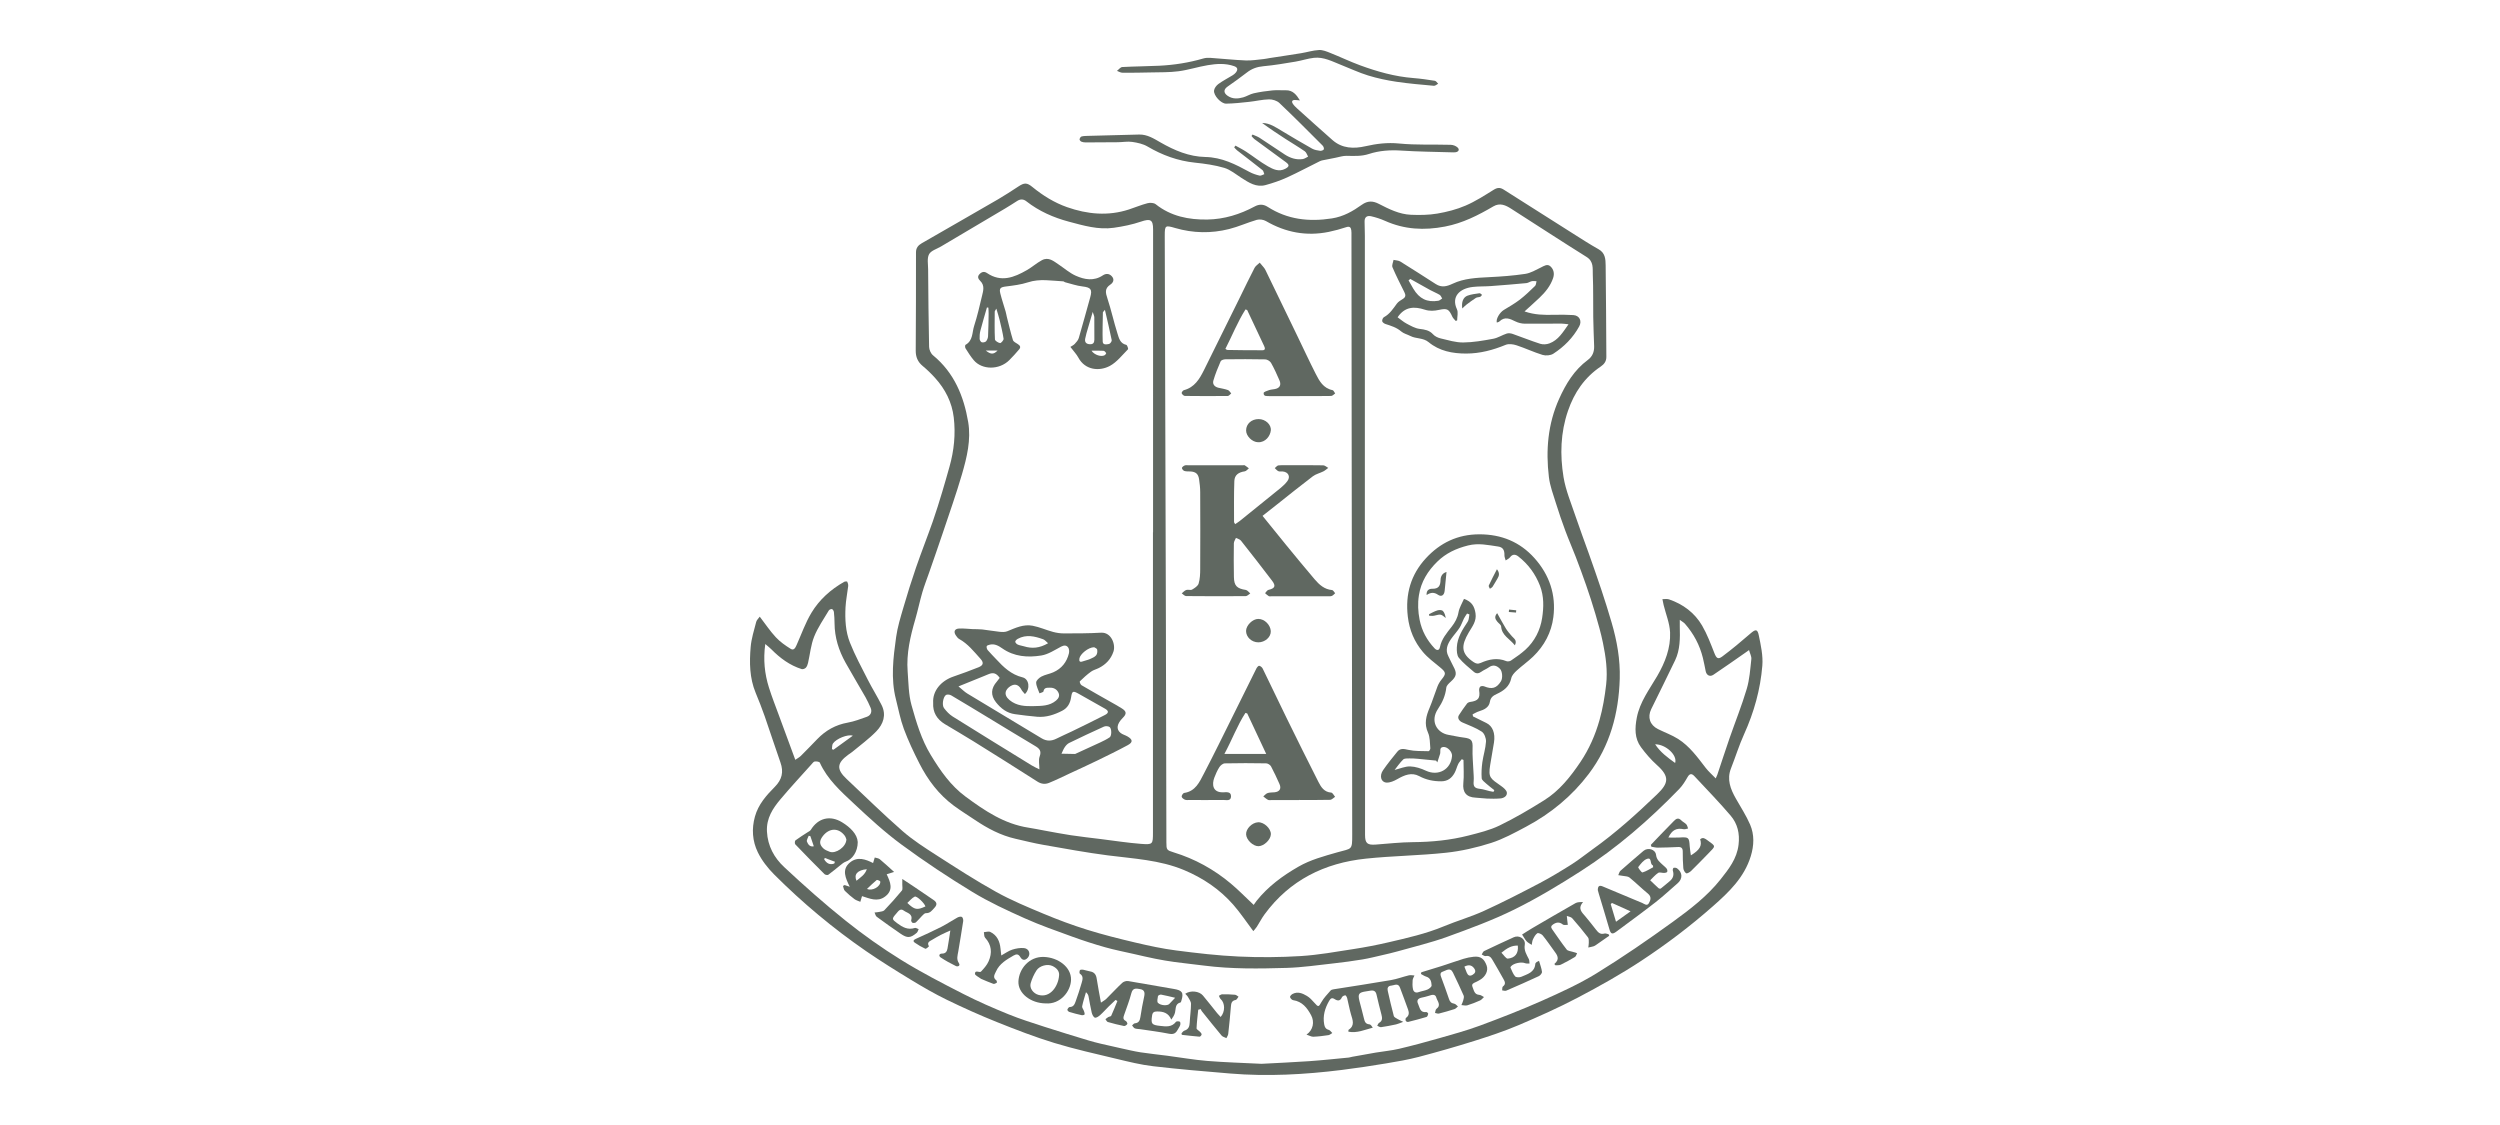 <svg width="220" height="99" viewBox="0 0 220 99" fill="none" xmlns="http://www.w3.org/2000/svg">
<path d="M110.289 81.937C109.672 81.117 109.15 80.324 108.53 79.618C107.339 78.258 105.861 77.262 104.191 76.564C102.054 75.672 99.76 75.565 97.498 75.274C95.595 75.029 93.705 74.677 91.814 74.347C90.991 74.204 90.18 73.997 89.366 73.812C88.053 73.514 86.892 72.894 85.789 72.151C85.17 71.734 84.532 71.34 83.932 70.897C82.61 69.918 81.647 68.636 80.911 67.192C80.406 66.2 79.926 65.186 79.539 64.144C79.227 63.303 79.065 62.409 78.841 61.535C78.374 59.71 78.607 57.879 78.859 56.061C78.98 55.187 79.246 54.331 79.494 53.48C79.838 52.299 80.204 51.122 80.605 49.959C81.076 48.593 81.607 47.249 82.086 45.886C82.385 45.036 82.647 44.173 82.909 43.31C83.135 42.571 83.34 41.826 83.552 41.082C83.956 39.657 84.104 38.201 83.93 36.734C83.774 35.409 83.185 34.246 82.284 33.254C81.947 32.881 81.583 32.526 81.195 32.206C80.758 31.844 80.581 31.408 80.584 30.855C80.602 27.971 80.609 25.084 80.607 22.2C80.607 21.814 80.807 21.583 81.107 21.41C83.348 20.118 85.595 18.836 87.833 17.537C88.442 17.184 89.031 16.794 89.619 16.41C90.14 16.069 90.366 16.057 90.859 16.462C91.781 17.215 92.791 17.84 93.906 18.231C95.684 18.855 97.512 19.034 99.351 18.431C99.897 18.252 100.431 18.026 100.984 17.882C101.205 17.825 101.536 17.842 101.7 17.971C103.038 19.036 104.604 19.345 106.252 19.319C107.729 19.294 109.115 18.866 110.415 18.168C110.802 17.959 111.169 17.956 111.556 18.204C113.294 19.319 115.179 19.536 117.205 19.22C118.23 19.06 119.051 18.583 119.841 18.019C120.357 17.651 120.813 17.671 121.324 17.933C122.223 18.393 123.133 18.857 124.162 18.9C124.935 18.933 125.727 18.924 126.485 18.795C127.333 18.65 128.187 18.43 128.972 18.092C129.838 17.72 130.642 17.199 131.446 16.7C131.765 16.5 132.01 16.486 132.315 16.679C134.328 17.961 136.343 19.239 138.361 20.513C139.126 20.995 139.885 21.491 140.675 21.933C141.269 22.264 141.29 22.818 141.297 23.347C141.337 26.032 141.337 28.717 141.359 31.401C141.363 31.794 141.165 32.053 140.866 32.254C139.439 33.217 138.534 34.546 137.981 36.159C137.324 38.073 137.272 40.034 137.59 41.983C137.783 43.156 138.264 44.287 138.645 45.427C139.008 46.511 139.416 47.581 139.798 48.662C140.179 49.74 140.56 50.821 140.922 51.906C141.238 52.856 141.538 53.812 141.819 54.772C142.293 56.39 142.588 58.041 142.538 59.729C142.446 62.772 141.686 65.619 139.819 68.092C138.336 70.056 136.467 71.595 134.293 72.751C133.293 73.284 132.282 73.838 131.211 74.181C129.928 74.59 128.588 74.898 127.249 75.041C124.907 75.293 122.541 75.313 120.199 75.56C116.551 75.942 113.487 77.457 111.282 80.462C111.028 80.807 110.834 81.194 110.601 81.556C110.513 81.694 110.394 81.813 110.289 81.942V81.937ZM101.464 46.844H101.469C101.469 44.044 101.469 41.244 101.469 38.444C101.469 32.356 101.472 26.268 101.472 20.178C101.472 19.32 101.231 19.222 100.403 19.503C99.634 19.765 98.823 19.929 98.016 20.044C96.656 20.239 95.344 19.849 94.057 19.506C92.713 19.148 91.43 18.586 90.319 17.713C90.064 17.511 89.795 17.504 89.519 17.68C89.168 17.904 88.819 18.13 88.461 18.342C86.576 19.462 84.687 20.576 82.8 21.695C82.437 21.91 81.93 22.053 81.758 22.372C81.569 22.722 81.671 23.239 81.675 23.682C81.694 25.963 81.711 28.244 81.761 30.526C81.767 30.779 81.912 31.108 82.105 31.267C83.968 32.797 84.812 34.865 85.199 37.132C85.466 38.699 85.086 40.248 84.649 41.749C84.147 43.472 83.544 45.167 82.975 46.871C82.583 48.045 82.169 49.213 81.765 50.383C81.565 50.962 81.338 51.534 81.166 52.122C80.939 52.902 80.775 53.702 80.55 54.483C80.112 55.989 79.751 57.507 79.873 59.087C79.949 60.084 79.949 61.115 80.216 62.066C80.64 63.569 81.083 65.083 81.911 66.443C82.749 67.818 83.65 69.131 84.975 70.106C86.656 71.345 88.368 72.505 90.501 72.834C90.97 72.906 91.434 73.004 91.901 73.089C92.677 73.228 93.453 73.382 94.232 73.499C95.116 73.632 96.005 73.73 96.892 73.84C98.062 73.987 99.229 74.169 100.405 74.26C101.457 74.341 101.46 74.295 101.46 73.249C101.46 64.447 101.46 55.646 101.46 46.844H101.464ZM110.325 79.63C110.412 79.507 110.49 79.387 110.578 79.275C111.587 78.01 112.868 77.069 114.261 76.268C115.329 75.654 116.506 75.343 117.685 75.005C118.966 74.64 118.999 74.855 118.995 73.447C118.971 62.466 118.961 51.484 118.949 40.501C118.94 33.912 118.936 27.323 118.929 20.733C118.929 20.575 118.936 20.416 118.914 20.261C118.877 20.006 118.77 19.891 118.468 19.991C117.964 20.158 117.45 20.299 116.931 20.406C114.966 20.807 113.131 20.458 111.401 19.453C111.183 19.327 110.841 19.277 110.601 19.346C109.778 19.584 108.99 19.948 108.16 20.156C106.58 20.554 104.985 20.523 103.417 20.065C102.549 19.811 102.498 19.822 102.498 20.732C102.498 20.788 102.498 20.847 102.498 20.904C102.531 31.985 102.566 43.069 102.597 54.15C102.616 60.812 102.627 67.471 102.642 74.133C102.642 74.779 102.67 74.822 103.283 75.008C105.151 75.579 106.825 76.507 108.313 77.753C108.981 78.311 109.589 78.941 110.322 79.63H110.325ZM120.108 46.642H120.124C120.124 55.587 120.124 64.532 120.124 73.477C120.124 74.209 120.325 74.378 121.065 74.323C122.157 74.24 123.249 74.118 124.341 74.109C125.994 74.097 127.626 73.936 129.223 73.528C130.152 73.29 131.107 73.059 131.961 72.644C133.31 71.988 134.612 71.223 135.885 70.425C137.232 69.581 138.206 68.352 139.081 67.051C139.845 65.914 140.392 64.666 140.758 63.362C141.043 62.35 141.22 61.301 141.34 60.255C141.481 59.025 141.312 57.791 141.062 56.583C140.885 55.718 140.64 54.867 140.392 54.019C140.144 53.171 139.868 52.332 139.58 51.498C139.291 50.664 138.984 49.837 138.668 49.011C138.373 48.241 138.038 47.485 137.751 46.711C137.454 45.91 137.175 45.102 136.923 44.287C136.687 43.527 136.397 42.765 136.303 41.983C136.02 39.622 136.208 37.312 137.204 35.096C137.803 33.767 138.533 32.564 139.722 31.68C140.139 31.372 140.302 30.955 140.284 30.45C140.255 29.606 140.218 28.761 140.206 27.917C140.187 26.668 140.22 25.419 140.166 24.171C140.142 23.621 140.264 23.015 139.616 22.61C137.392 21.221 135.197 19.782 132.987 18.371C132.505 18.062 132.001 17.818 131.416 18.161C130.079 18.945 128.725 19.636 127.159 19.937C125.322 20.291 123.589 20.198 121.886 19.436C121.496 19.262 121.081 19.127 120.664 19.031C120.315 18.95 120.068 19.091 120.084 19.508C120.1 19.924 120.108 20.34 120.108 20.756C120.108 29.385 120.108 38.013 120.108 46.642Z" fill="#606861"/>
<path d="M66.856 54.262C67.358 54.917 67.771 55.542 68.277 56.083C68.648 56.483 69.117 56.81 69.586 57.102C69.862 57.274 69.999 56.993 70.101 56.762C70.527 55.811 70.872 54.812 71.407 53.924C72.1 52.773 73.1 51.874 74.284 51.203C74.358 51.16 74.542 51.155 74.558 51.19C74.615 51.307 74.654 51.452 74.64 51.579C74.569 52.203 74.436 52.823 74.405 53.449C74.353 54.5 74.405 55.57 74.794 56.548C75.24 57.674 75.824 58.747 76.374 59.831C76.756 60.582 77.207 61.297 77.584 62.052C78.015 62.915 77.73 63.717 77.126 64.346C76.484 65.013 75.718 65.564 75.002 66.163C74.893 66.255 74.766 66.329 74.65 66.413C73.633 67.158 73.594 67.695 74.506 68.553C76.14 70.089 77.739 71.664 79.426 73.137C80.352 73.945 81.406 74.615 82.445 75.284C84.163 76.387 85.88 77.5 87.663 78.489C89.003 79.232 90.432 79.826 91.85 80.417C93.097 80.938 94.368 81.411 95.658 81.815C97.059 82.251 98.488 82.611 99.918 82.947C101.097 83.224 102.287 83.483 103.488 83.638C105.321 83.876 107.163 84.091 109.007 84.175C110.825 84.26 112.655 84.246 114.471 84.134C116.018 84.037 117.556 83.758 119.093 83.52C120.131 83.36 121.164 83.162 122.187 82.923C123.826 82.54 125.468 82.175 127.032 81.525C128.208 81.036 129.444 80.683 130.598 80.155C132.256 79.399 133.88 78.561 135.494 77.714C136.472 77.2 137.418 76.623 138.352 76.032C138.97 75.641 139.54 75.172 140.137 74.748C142.173 73.301 144.019 71.633 145.816 69.908C146.833 68.931 146.958 68.35 145.809 67.323C145.29 66.858 144.825 66.317 144.41 65.757C143.83 64.975 143.864 64.072 144.038 63.157C144.304 61.766 145.153 60.662 145.842 59.478C146.529 58.294 147.026 57.021 146.967 55.651C146.932 54.843 146.597 54.047 146.399 53.243C146.358 53.073 146.328 52.897 146.293 52.725C146.488 52.728 146.698 52.685 146.873 52.744C148.118 53.169 149.13 53.928 149.787 55.054C150.229 55.813 150.542 56.652 150.865 57.472C151.042 57.922 151.179 58.056 151.564 57.769C152.413 57.134 153.229 56.455 154.028 55.759C154.483 55.363 154.655 55.335 154.773 55.909C154.955 56.786 155.157 57.703 155.085 58.58C154.915 60.674 154.353 62.684 153.479 64.613C153.038 65.588 152.721 66.617 152.328 67.614C151.943 68.59 152.283 69.436 152.754 70.27C153.182 71.03 153.665 71.765 154.009 72.561C154.394 73.454 154.358 74.4 154.07 75.339C153.493 77.222 152.151 78.503 150.721 79.762C148.741 81.508 146.641 83.097 144.444 84.544C142.649 85.728 140.76 86.784 138.854 87.787C137.152 88.681 135.388 89.469 133.618 90.22C132.362 90.752 131.06 91.185 129.758 91.595C128.138 92.105 126.503 92.572 124.859 93.005C123.912 93.253 122.94 93.42 121.973 93.58C120.678 93.796 119.377 93.994 118.075 94.156C114.811 94.562 111.537 94.743 108.252 94.469C105.993 94.281 103.731 94.092 101.481 93.828C100.396 93.703 99.323 93.434 98.257 93.179C96.422 92.739 94.576 92.327 92.774 91.778C91.069 91.257 89.399 90.611 87.743 89.948C86.249 89.35 84.779 88.69 83.333 87.987C82.248 87.46 81.199 86.85 80.168 86.224C78.829 85.411 77.497 84.58 76.207 83.693C73.308 81.696 70.615 79.444 68.131 76.959C67.56 76.388 67.035 75.715 66.686 74.996C66.21 74.016 66.132 72.937 66.436 71.852C66.733 70.787 67.438 69.994 68.181 69.245C68.818 68.602 68.976 67.933 68.679 67.097C68.202 65.752 67.77 64.389 67.297 63.039C67.053 62.338 66.778 61.647 66.495 60.961C65.957 59.66 65.943 58.297 66.058 56.94C66.12 56.194 66.36 55.459 66.546 54.727C66.587 54.563 66.745 54.427 66.858 54.267L66.856 54.262ZM111.018 93.615C112.372 93.542 113.787 93.482 115.2 93.384C116.365 93.303 117.528 93.175 118.692 93.065C118.791 93.056 118.888 93.015 118.987 92.998C119.681 92.872 120.376 92.743 121.072 92.627C121.751 92.513 122.442 92.453 123.108 92.296C124.28 92.021 125.444 91.707 126.602 91.376C127.815 91.028 129.037 90.697 130.22 90.26C132.06 89.579 133.894 88.866 135.687 88.068C137.324 87.339 138.972 86.589 140.493 85.654C142.79 84.239 145.021 82.707 147.205 81.124C148.727 80.019 150.241 78.863 151.417 77.376C152.127 76.478 152.847 75.573 152.993 74.336C153.111 73.349 152.905 72.487 152.292 71.769C151.276 70.576 150.179 69.453 149.111 68.305C148.887 68.064 148.698 68.047 148.507 68.381C148.295 68.752 148.064 69.129 147.769 69.434C145.149 72.138 142.317 74.603 139.142 76.64C137.237 77.862 135.288 79.037 133.26 80.038C131.352 80.981 129.334 81.722 127.327 82.449C125.916 82.96 124.444 83.305 122.996 83.717C122.553 83.843 122.105 83.944 121.657 84.048C121.068 84.182 120.482 84.334 119.888 84.432C119.049 84.57 118.206 84.684 117.362 84.777C115.987 84.928 114.61 85.135 113.23 85.175C110.802 85.247 108.37 85.283 105.95 84.971C105.092 84.861 104.233 84.773 103.375 84.658C102.804 84.58 102.236 84.484 101.67 84.37C101.036 84.244 100.406 84.094 99.774 83.95C98.934 83.758 98.085 83.595 97.257 83.36C96.291 83.088 95.335 82.778 94.392 82.437C92.979 81.923 91.553 81.427 90.184 80.814C88.614 80.111 87.039 79.385 85.574 78.493C83.442 77.195 81.353 75.81 79.345 74.331C77.853 73.234 76.48 71.969 75.127 70.702C73.99 69.637 72.81 68.583 72.145 67.115C72.105 67.027 71.844 66.991 71.697 67.011C71.591 67.025 71.497 67.165 71.41 67.261C70.499 68.279 69.568 69.281 68.69 70.325C68.002 71.142 67.433 72.005 67.492 73.173C67.556 74.452 68.131 75.486 69.006 76.302C70.749 77.929 72.537 79.518 74.4 81.008C75.957 82.254 77.595 83.415 79.291 84.466C81.057 85.562 82.914 86.517 84.767 87.465C86.053 88.123 87.385 88.702 88.725 89.248C89.772 89.675 90.856 90.015 91.934 90.365C93.201 90.777 94.479 91.161 95.755 91.55C96.125 91.662 96.5 91.759 96.877 91.848C97.477 91.991 98.08 92.126 98.682 92.257C99.245 92.379 99.804 92.517 100.372 92.605C101.155 92.725 101.944 92.803 102.729 92.906C103.896 93.058 105.059 93.265 106.231 93.361C107.801 93.489 109.377 93.532 111.014 93.615H111.018ZM150.983 68.504C151.061 68.328 151.099 68.254 151.125 68.176C151.483 67.109 151.828 66.038 152.196 64.975C152.7 63.522 153.278 62.09 153.715 60.618C153.965 59.779 154.021 58.878 154.118 57.999C154.144 57.765 153.998 57.513 153.915 57.207C153.754 57.322 153.698 57.364 153.641 57.401C152.686 58.065 151.738 58.739 150.773 59.383C150.469 59.586 150.175 59.423 150.101 59.066C150.019 58.675 149.95 58.282 149.854 57.896C149.576 56.767 149.042 55.766 148.276 54.891C148.181 54.782 148.042 54.712 147.821 54.546C147.821 54.831 147.818 54.991 147.821 55.153C147.847 56.159 147.856 57.17 147.411 58.105C146.726 59.545 146.005 60.97 145.307 62.405C144.96 63.119 145.191 63.803 145.899 64.158C146.488 64.453 147.121 64.677 147.674 65.026C148.686 65.669 149.38 66.636 150.099 67.57C150.346 67.89 150.658 68.161 150.983 68.498V68.504ZM69.985 66.865C70.181 66.727 70.348 66.642 70.473 66.519C70.963 66.033 71.442 65.535 71.923 65.038C72.662 64.275 73.534 63.78 74.602 63.591C75.176 63.489 75.734 63.272 76.287 63.076C76.64 62.95 76.761 62.619 76.612 62.28C76.475 61.968 76.334 61.654 76.166 61.358C75.586 60.341 74.98 59.338 74.41 58.318C73.81 57.243 73.447 56.095 73.44 54.853C73.438 54.524 73.419 54.193 73.384 53.866C73.374 53.767 73.298 53.631 73.219 53.602C73.147 53.576 72.982 53.642 72.938 53.716C72.489 54.476 71.971 55.21 71.647 56.02C71.355 56.748 71.285 57.563 71.107 58.339C71.072 58.489 71.014 58.652 70.914 58.759C70.834 58.844 70.65 58.913 70.547 58.88C69.494 58.547 68.638 57.908 67.872 57.133C67.731 56.99 67.568 56.867 67.344 56.674C67.153 58.056 67.287 59.295 67.667 60.505C67.928 61.334 68.247 62.144 68.547 62.96C69.013 64.228 69.481 65.497 69.987 66.867L69.985 66.865ZM147.411 67.142C147.632 66.456 146.583 65.492 145.651 65.497C146.115 66.201 146.74 66.658 147.411 67.142ZM75.046 64.742C74.605 64.589 73.584 65.006 73.298 65.431C73.211 65.559 73.237 65.76 73.211 65.927C73.256 65.945 73.301 65.96 73.346 65.977C73.893 65.579 74.442 65.183 75.046 64.744V64.742Z" fill="#606861"/>
<path d="M108.716 12.812C109.028 12.988 109.353 13.146 109.651 13.343C110.299 13.768 110.91 14.258 111.582 14.639C112.03 14.892 112.54 15.15 113.098 14.856C113.464 14.663 113.49 14.518 113.158 14.272C112.235 13.588 111.302 12.915 110.377 12.233C110.282 12.162 110.214 12.057 110.132 11.97C110.162 11.926 110.191 11.883 110.221 11.84C110.431 11.935 110.658 12.006 110.849 12.13C111.598 12.614 112.329 13.122 113.077 13.607C113.547 13.91 114.068 14.082 114.636 13.999C114.803 13.975 114.955 13.858 115.113 13.782C115.018 13.622 114.961 13.408 114.82 13.312C114.264 12.928 113.681 12.585 113.113 12.218C112.421 11.77 111.733 11.313 111.066 10.82C111.759 10.831 112.283 11.213 112.834 11.54C113.707 12.063 114.582 12.585 115.471 13.083C115.676 13.198 115.933 13.238 116.171 13.271C116.277 13.284 116.461 13.222 116.495 13.143C116.532 13.062 116.468 12.886 116.389 12.809C115.131 11.549 113.875 10.286 112.584 9.061C112.368 8.858 111.98 8.737 111.676 8.744C111.087 8.756 110.504 8.902 109.915 8.964C109.245 9.037 108.571 9.111 107.898 9.121C107.453 9.128 106.79 8.406 106.835 7.972C106.856 7.765 107.037 7.526 107.214 7.395C107.606 7.109 108.045 6.886 108.462 6.63C108.571 6.562 108.681 6.48 108.757 6.38C108.94 6.14 108.941 5.94 108.603 5.821C107.839 5.554 107.056 5.606 106.287 5.735C105.42 5.88 104.577 6.157 103.708 6.271C102.896 6.378 102.066 6.354 101.243 6.375C100.418 6.395 99.595 6.407 98.771 6.4C98.611 6.4 98.453 6.294 98.293 6.237C98.448 6.12 98.597 5.908 98.759 5.899C99.842 5.839 100.927 5.839 102.01 5.785C103.325 5.72 104.618 5.518 105.884 5.148C106.087 5.087 106.314 5.077 106.528 5.093C107.563 5.163 108.596 5.277 109.632 5.32C110.155 5.341 110.684 5.246 111.21 5.196C111.382 5.18 111.551 5.137 111.721 5.111C112.646 4.968 113.573 4.834 114.497 4.682C115.023 4.596 115.544 4.429 116.072 4.402C116.396 4.384 116.742 4.529 117.058 4.655C117.94 5.006 118.798 5.42 119.686 5.746C121.204 6.304 122.756 6.742 124.385 6.869C125.015 6.919 125.643 7.01 126.27 7.11C126.378 7.128 126.463 7.279 126.558 7.367C126.433 7.431 126.303 7.562 126.185 7.55C125.079 7.448 123.968 7.358 122.871 7.193C122.034 7.067 121.195 6.89 120.386 6.64C119.579 6.392 118.81 6.023 118.021 5.715C117.245 5.411 116.49 4.991 115.622 5.089C115.08 5.149 114.554 5.332 114.014 5.422C113.075 5.577 112.134 5.742 111.188 5.827C110.629 5.877 110.162 6.04 109.726 6.381C109.172 6.814 108.596 7.219 108.021 7.624C107.66 7.879 107.665 8.179 108.033 8.432C108.471 8.733 108.94 8.697 109.405 8.566C109.721 8.477 110.009 8.28 110.328 8.21C110.87 8.089 111.424 8.01 111.976 7.955C112.363 7.917 112.757 7.956 113.146 7.944C113.763 7.927 114.087 8.334 114.395 8.837C114.25 8.823 114.105 8.802 113.959 8.799C113.702 8.794 113.643 8.933 113.768 9.128C113.869 9.283 114.006 9.416 114.145 9.542C115.179 10.472 116.212 11.406 117.258 12.325C118.112 13.076 119.133 13.102 120.164 12.867C121.141 12.645 122.089 12.528 123.112 12.628C124.617 12.776 126.147 12.7 127.664 12.743C127.871 12.748 128.121 12.84 128.267 12.979C128.456 13.159 128.371 13.353 128.091 13.398C127.978 13.415 127.86 13.408 127.744 13.405C126.27 13.358 124.794 13.35 123.324 13.252C122.341 13.186 121.384 13.25 120.461 13.551C119.803 13.767 119.153 13.724 118.49 13.713C118.173 13.708 117.853 13.818 117.535 13.88C117.24 13.937 116.945 13.994 116.65 14.056C116.483 14.092 116.303 14.11 116.153 14.182C115.186 14.656 114.24 15.169 113.261 15.616C112.657 15.891 112.02 16.107 111.377 16.284C110.556 16.512 109.901 16.072 109.252 15.659C108.757 15.343 108.283 14.937 107.738 14.773C106.903 14.525 106.021 14.404 105.151 14.313C103.644 14.156 102.278 13.655 100.979 12.891C100.587 12.661 100.095 12.555 99.635 12.488C99.227 12.43 98.8 12.511 98.38 12.516C97.434 12.528 96.488 12.533 95.541 12.533C95.413 12.533 95.276 12.516 95.161 12.466C95.087 12.435 94.993 12.321 95.001 12.259C95.014 12.166 95.097 12.031 95.175 12.011C95.352 11.963 95.547 11.963 95.734 11.957C97.238 11.916 98.741 11.871 100.245 11.839C100.96 11.823 101.542 12.199 102.127 12.535C103.354 13.238 104.641 13.787 106.071 13.815C107.525 13.842 108.735 14.466 109.953 15.13C110.228 15.28 110.537 15.381 110.842 15.454C110.964 15.483 111.118 15.373 111.259 15.326C111.207 15.206 111.19 15.042 111.099 14.97C110.358 14.378 109.603 13.806 108.854 13.224C108.761 13.152 108.69 13.052 108.608 12.966C108.644 12.915 108.683 12.866 108.719 12.817L108.716 12.812Z" fill="#606861"/>
<path d="M82.119 61.85C82.05 60.799 82.815 59.907 83.907 59.536C84.652 59.283 85.388 59.007 86.118 58.718C86.545 58.547 86.583 58.304 86.279 57.97C85.704 57.336 85.177 56.654 84.402 56.228C84.284 56.163 84.196 56.03 84.114 55.914C83.899 55.602 83.998 55.337 84.376 55.313C84.774 55.287 85.177 55.344 85.576 55.361C85.864 55.373 86.154 55.361 86.439 55.392C86.942 55.449 87.442 55.544 87.946 55.596C88.175 55.62 88.435 55.635 88.638 55.551C89.359 55.254 90.078 54.911 90.873 55.065C91.484 55.182 92.066 55.446 92.67 55.609C92.984 55.694 93.319 55.742 93.644 55.74C94.727 55.739 95.812 55.74 96.892 55.677C97.792 55.623 98.196 56.714 97.984 57.341C97.762 58.005 97.321 58.466 96.71 58.78C96.481 58.897 96.213 58.957 96.01 59.106C95.658 59.361 95.333 59.657 95.022 59.96C94.989 59.993 95.08 60.243 95.17 60.296C96.031 60.806 96.906 61.294 97.776 61.788C98.099 61.973 98.429 62.149 98.741 62.352C99.142 62.612 99.151 62.828 98.807 63.17C98.281 63.696 98.2 64.168 98.609 64.497C98.783 64.637 99.021 64.69 99.219 64.806C99.688 65.08 99.712 65.319 99.243 65.573C98.363 66.05 97.462 66.489 96.561 66.927C95.764 67.315 94.956 67.682 94.153 68.055C93.541 68.34 92.939 68.641 92.316 68.893C91.977 69.031 91.637 69.001 91.29 68.779C89.432 67.588 87.562 66.417 85.69 65.25C84.852 64.728 83.998 64.234 83.15 63.724C82.437 63.293 82.072 62.672 82.119 61.852V61.85ZM84.348 60.405C84.673 60.67 84.878 60.884 85.124 61.032C87.296 62.349 89.481 63.648 91.651 64.964C92.109 65.243 92.534 65.226 92.995 64.988C93.427 64.766 93.878 64.58 94.316 64.366C95.295 63.889 96.276 63.415 97.243 62.914C97.582 62.738 97.571 62.554 97.25 62.369C96.479 61.925 95.703 61.487 94.925 61.054C94.413 60.77 94.344 60.801 94.255 61.377C94.175 61.892 93.946 62.304 93.474 62.545C92.788 62.897 92.064 63.139 91.281 63.076C90.625 63.022 89.97 62.936 89.319 62.848C88.606 62.752 88.076 62.345 87.647 61.801C87.161 61.182 87.197 60.574 87.725 59.977C87.817 59.872 87.895 59.757 87.975 59.654C87.677 59.231 87.399 59.15 86.968 59.337C86.81 59.405 86.652 59.469 86.493 59.533C85.831 59.802 85.17 60.071 84.35 60.401L84.348 60.405ZM90.192 61.075C90.085 60.944 89.956 60.829 89.882 60.686C89.713 60.364 89.449 60.172 89.112 60.288C88.887 60.364 88.637 60.569 88.541 60.779C88.402 61.087 88.566 61.377 88.836 61.604C89.463 62.126 90.213 62.159 90.967 62.138C91.652 62.119 92.354 62.138 92.934 61.649C93.165 61.453 93.267 61.228 93.151 60.972C93.012 60.665 92.741 60.505 92.383 60.517C92.135 60.524 91.887 60.493 91.823 60.844C91.809 60.92 91.597 60.958 91.475 61.013C91.368 60.696 91.185 60.379 91.182 60.062C91.18 59.885 91.444 59.643 91.645 59.538C91.97 59.367 92.354 59.311 92.692 59.161C93.423 58.839 93.876 58.265 94.064 57.5C94.104 57.334 94.09 57.1 93.996 56.972C93.854 56.778 93.64 56.766 93.383 56.9C92.816 57.2 92.243 57.586 91.632 57.684C90.439 57.875 89.243 57.793 88.191 57.052C87.874 56.829 87.527 56.631 87.109 56.729C87.005 56.754 86.843 56.802 86.828 56.867C86.803 56.971 86.847 57.124 86.918 57.21C87.149 57.484 87.409 57.734 87.652 57.998C88.309 58.708 88.979 59.362 89.986 59.607C90.569 59.748 90.68 60.624 90.192 61.077V61.075ZM91.467 67.702C91.467 67.27 91.375 66.889 91.487 66.581C91.666 66.096 91.487 65.881 91.102 65.653C89.722 64.835 88.356 63.994 86.982 63.164C85.892 62.504 84.803 61.839 83.704 61.192C83.581 61.12 83.348 61.089 83.246 61.158C82.991 61.327 82.874 62.047 83.072 62.312C83.282 62.592 83.538 62.865 83.831 63.05C86.14 64.497 88.461 65.922 90.783 67.351C91 67.483 91.234 67.587 91.463 67.704L91.467 67.702ZM93.415 66.326C93.779 66.332 94.194 66.341 94.611 66.35C94.623 66.35 94.637 66.338 94.649 66.332C95.376 66 96.108 65.671 96.832 65.329C97.115 65.197 97.397 65.057 97.654 64.883C97.833 64.761 97.84 64.122 97.647 63.98C97.531 63.894 97.286 63.88 97.147 63.942C96.118 64.406 95.097 64.888 94.081 65.383C93.929 65.457 93.797 65.607 93.699 65.75C93.581 65.921 93.51 66.124 93.411 66.327L93.415 66.326ZM92.231 56.605C92.053 56.457 91.946 56.309 91.802 56.257C91.06 55.989 90.309 55.806 89.557 56.221C89.461 56.275 89.338 56.393 89.343 56.474C89.349 56.566 89.47 56.683 89.569 56.726C89.737 56.8 89.928 56.819 90.106 56.874C90.814 57.096 91.487 57.04 92.229 56.605H92.231ZM96.285 56.957C95.771 56.957 95.04 57.567 94.984 57.96C94.953 58.177 95.012 58.301 95.272 58.204C95.484 58.127 95.712 58.086 95.918 57.996C96.113 57.911 96.331 57.82 96.46 57.669C96.559 57.551 96.587 57.319 96.55 57.162C96.526 57.055 96.33 56.99 96.286 56.957H96.285Z" fill="#606861"/>
<path d="M94.196 30.526C94.317 30.445 94.472 30.378 94.576 30.266C94.719 30.112 94.876 29.94 94.932 29.749C95.283 28.558 95.602 27.36 95.939 26.166C96.139 25.462 95.991 25.293 95.265 25.208C94.743 25.148 94.234 24.967 93.72 24.836C93.666 24.822 93.62 24.762 93.567 24.759C92.533 24.71 91.503 24.503 90.463 24.845C89.845 25.048 89.178 25.127 88.527 25.21C88.046 25.27 87.915 25.362 88.027 25.822C88.159 26.359 88.342 26.885 88.496 27.417C88.54 27.569 88.562 27.726 88.6 27.879C88.774 28.561 88.93 29.251 89.137 29.923C89.18 30.066 89.392 30.171 89.545 30.266C89.748 30.391 89.866 30.535 89.685 30.745C89.408 31.07 89.123 31.391 88.819 31.692C87.932 32.575 86.421 32.561 85.692 31.699C85.418 31.375 85.192 31.012 84.965 30.652C84.916 30.574 84.918 30.371 84.965 30.345C85.633 29.976 85.538 29.259 85.722 28.687C86.003 27.82 86.206 26.926 86.418 26.039C86.525 25.589 86.677 25.122 86.256 24.714C86.098 24.559 85.97 24.352 86.206 24.114C86.416 23.904 86.623 23.873 86.859 24.031C88.099 24.87 89.244 24.414 90.364 23.771C90.823 23.509 91.224 23.147 91.687 22.898C92.27 22.582 92.719 22.979 93.168 23.28C93.666 23.613 94.128 24.024 94.666 24.264C95.439 24.607 96.255 24.762 97.054 24.23C97.297 24.068 97.595 24.045 97.837 24.309C98.115 24.614 97.936 24.895 97.71 25.045C97.189 25.393 97.29 25.768 97.455 26.268C97.79 27.283 98.014 28.334 98.338 29.351C98.465 29.745 98.559 30.226 99.111 30.347C99.193 30.364 99.307 30.693 99.262 30.738C98.752 31.251 98.285 31.868 97.667 32.201C96.762 32.687 95.498 32.592 94.897 31.472C94.738 31.175 94.493 30.924 94.191 30.524L94.196 30.526ZM97.233 27.267C97.102 27.428 97.054 27.459 97.054 27.491C97.041 28.348 97.008 29.204 97.038 30.059C97.05 30.388 97.394 30.305 97.595 30.269C97.696 30.252 97.851 30.033 97.832 29.936C97.66 29.082 97.455 28.234 97.233 27.267ZM87.678 27.159C87.593 27.316 87.536 27.374 87.536 27.431C87.531 28.243 87.513 29.056 87.555 29.868C87.562 29.992 87.836 30.164 88.007 30.192C88.092 30.205 88.333 29.93 88.316 29.812C88.234 29.254 88.095 28.703 87.965 28.153C87.894 27.853 87.795 27.56 87.678 27.159ZM86.975 27.069C86.933 27.066 86.892 27.062 86.85 27.059C86.656 27.738 86.451 28.415 86.274 29.099C86.213 29.332 86.199 29.583 86.208 29.823C86.211 29.93 86.307 30.095 86.395 30.121C86.506 30.155 86.701 30.116 86.774 30.035C86.876 29.919 86.942 29.738 86.949 29.582C86.982 28.925 86.989 28.265 86.999 27.607C87.003 27.428 86.984 27.248 86.975 27.069ZM96.16 27.448C95.995 28.007 95.866 28.432 95.745 28.86C95.654 29.173 95.555 29.485 95.496 29.806C95.444 30.086 95.557 30.266 95.882 30.291C96.194 30.316 96.302 30.16 96.304 29.892C96.307 29.235 96.309 28.579 96.299 27.922C96.297 27.807 96.234 27.691 96.161 27.45L96.16 27.448ZM96.05 30.86C96.316 31.256 96.929 31.425 97.215 31.256C97.278 31.218 97.359 31.093 97.342 31.067C97.286 30.983 97.193 30.876 97.108 30.87C96.785 30.848 96.46 30.862 96.052 30.862L96.05 30.86ZM87.79 30.846H86.746C87.192 31.201 87.428 31.21 87.79 30.846Z" fill="#606861"/>
<path d="M108.695 46.122C108.842 46.022 108.976 45.946 109.094 45.851C110.302 44.88 111.509 43.908 112.711 42.927C112.921 42.755 113.119 42.56 113.283 42.346C113.584 41.957 113.381 41.538 112.886 41.49C112.757 41.478 112.612 41.514 112.5 41.466C112.377 41.413 112.285 41.288 112.179 41.195C112.287 41.111 112.388 40.963 112.5 40.954C112.888 40.923 113.28 40.939 113.671 40.939C114.596 40.939 115.521 40.928 116.447 40.949C116.594 40.953 116.74 41.097 116.886 41.176C116.742 41.28 116.61 41.404 116.454 41.483C116.15 41.636 115.794 41.714 115.53 41.914C114.466 42.72 113.429 43.56 112.382 44.388C111.969 44.716 111.554 45.041 111.103 45.396C111.815 46.277 112.485 47.113 113.165 47.941C114 48.96 114.836 49.978 115.69 50.981C116.093 51.453 116.546 51.868 117.226 51.925C117.322 51.934 117.405 52.108 117.494 52.205C117.396 52.287 117.311 52.399 117.199 52.442C117.084 52.487 116.942 52.471 116.813 52.471C115.179 52.471 113.546 52.471 111.91 52.471C111.823 52.471 111.721 52.497 111.653 52.461C111.532 52.394 111.433 52.287 111.325 52.198C111.424 52.098 111.507 51.936 111.624 51.91C112.193 51.779 112.299 51.57 111.943 51.103C111.042 49.918 110.127 48.743 109.203 47.576C109.108 47.456 108.913 47.414 108.764 47.335C108.7 47.492 108.582 47.65 108.58 47.809C108.566 48.8 108.565 49.789 108.584 50.779C108.599 51.557 108.853 51.794 109.631 51.915C109.775 51.937 109.893 52.117 110.023 52.223C109.889 52.306 109.757 52.458 109.624 52.459C107.874 52.473 106.125 52.471 104.375 52.454C104.247 52.454 104.12 52.297 103.993 52.213C104.125 52.11 104.243 51.967 104.394 51.917C104.55 51.863 104.773 51.96 104.903 51.884C105.129 51.753 105.412 51.572 105.478 51.355C105.599 50.952 105.617 50.507 105.618 50.08C105.63 47.826 105.629 45.574 105.618 43.32C105.618 42.934 105.575 42.546 105.518 42.166C105.446 41.692 105.214 41.509 104.736 41.488C104.564 41.481 104.382 41.495 104.222 41.444C104.127 41.413 104.011 41.275 104.011 41.183C104.011 41.108 104.153 41.001 104.252 40.961C104.353 40.921 104.479 40.944 104.596 40.944C106.186 40.944 107.776 40.944 109.368 40.944C109.426 40.944 109.499 40.921 109.539 40.947C109.665 41.027 109.782 41.123 109.901 41.213C109.782 41.304 109.67 41.459 109.539 41.478C108.993 41.557 108.643 41.797 108.622 42.329C108.575 43.532 108.598 44.738 108.596 45.943C108.596 45.979 108.634 46.017 108.696 46.129L108.695 46.122Z" fill="#606861"/>
<path d="M114.363 34.858C113.553 34.858 112.743 34.858 111.933 34.858C111.86 34.858 111.787 34.863 111.716 34.858C111.497 34.839 111.186 34.92 111.2 34.582C111.204 34.489 111.511 34.384 111.691 34.327C111.893 34.263 112.118 34.27 112.32 34.203C112.698 34.075 112.724 33.777 112.591 33.469C112.365 32.949 112.132 32.428 111.853 31.935C111.766 31.782 111.519 31.63 111.344 31.625C110.174 31.598 109 31.605 107.83 31.618C107.688 31.618 107.46 31.694 107.417 31.796C107.174 32.351 106.945 32.916 106.776 33.495C106.686 33.805 106.88 34.044 107.221 34.122C107.502 34.186 107.79 34.229 108.059 34.325C108.176 34.367 108.252 34.518 108.347 34.62C108.247 34.699 108.148 34.846 108.045 34.846C106.787 34.859 105.528 34.859 104.271 34.842C104.17 34.842 104.028 34.706 103.986 34.603C103.964 34.544 104.092 34.358 104.179 34.336C105.118 34.091 105.557 33.355 105.945 32.578C107.007 30.447 108.058 28.308 109.111 26.172C109.539 25.305 109.953 24.431 110.4 23.573C110.495 23.39 110.702 23.265 110.856 23.113C110.976 23.254 111.098 23.394 111.214 23.539C111.268 23.606 111.318 23.678 111.355 23.754C112.287 25.675 113.216 27.598 114.146 29.521C114.69 30.645 115.214 31.779 115.78 32.892C116.103 33.528 116.45 34.167 117.263 34.332C117.357 34.351 117.419 34.523 117.495 34.623C117.377 34.701 117.261 34.842 117.141 34.844C116.216 34.863 115.29 34.854 114.365 34.854V34.858H114.363ZM109.754 27.283C109.703 27.264 109.655 27.247 109.604 27.228C108.907 28.329 108.429 29.542 107.835 30.698C107.922 30.753 107.957 30.796 107.992 30.796C109.03 30.81 110.066 30.831 111.105 30.822C111.351 30.82 111.341 30.648 111.245 30.452C110.742 29.399 110.249 28.341 109.752 27.283H109.754Z" fill="#606861"/>
<path d="M114.316 70.404C113.521 70.404 112.726 70.404 111.931 70.404C111.815 70.404 111.683 70.435 111.589 70.389C111.436 70.314 111.308 70.189 111.169 70.084C111.296 69.982 111.407 69.837 111.552 69.789C111.738 69.727 111.952 69.742 112.153 69.722C112.61 69.677 112.78 69.4 112.591 68.984C112.355 68.466 112.122 67.944 111.851 67.442C111.78 67.311 111.572 67.178 111.424 67.175C110.21 67.153 108.995 67.149 107.782 67.177C107.618 67.18 107.406 67.353 107.308 67.504C107.124 67.788 106.986 68.109 106.863 68.428C106.634 69.026 106.705 69.754 107.643 69.724C107.926 69.713 108.344 69.644 108.33 70.092C108.316 70.523 107.912 70.394 107.646 70.397C106.65 70.409 105.651 70.402 104.653 70.401C104.523 70.401 104.379 70.42 104.267 70.371C104.151 70.32 103.995 70.203 103.986 70.103C103.978 69.998 104.11 69.794 104.202 69.78C105.203 69.636 105.556 68.822 105.938 68.088C106.827 66.386 107.667 64.659 108.523 62.94C109.205 61.57 109.879 60.195 110.563 58.826C110.613 58.725 110.745 58.573 110.808 58.587C110.926 58.613 111.061 58.721 111.115 58.833C111.823 60.279 112.511 61.737 113.219 63.182C114.141 65.061 115.07 66.937 116.018 68.803C116.249 69.258 116.521 69.706 117.148 69.749C117.27 69.758 117.376 69.991 117.488 70.12C117.341 70.213 117.197 70.382 117.047 70.385C116.138 70.409 115.226 70.397 114.315 70.397V70.402L114.316 70.404ZM109.757 62.785C109.705 62.767 109.651 62.752 109.599 62.734C108.874 63.849 108.42 65.107 107.747 66.346H111.427C110.849 65.112 110.302 63.948 109.757 62.785Z" fill="#606861"/>
<path d="M110.717 38.917C110.197 38.911 109.653 38.376 109.657 37.875C109.66 37.3 110.136 36.874 110.769 36.879C111.355 36.884 111.884 37.355 111.832 37.88C111.783 38.371 111.355 38.943 110.719 38.916L110.717 38.917Z" fill="#606861"/>
<path d="M110.733 56.526C110.144 56.523 109.655 56.066 109.653 55.522C109.653 55.037 110.228 54.464 110.726 54.464C111.302 54.464 111.802 55.011 111.829 55.537C111.855 56.068 111.309 56.529 110.731 56.526H110.733Z" fill="#606861"/>
<path d="M110.75 74.466C110.268 74.474 109.676 73.909 109.657 73.421C109.636 72.932 110.179 72.386 110.714 72.36C111.228 72.334 111.846 72.909 111.837 73.406C111.83 73.881 111.24 74.455 110.75 74.466Z" fill="#606861"/>
<path d="M129.621 63.041C130.015 63.236 130.409 63.431 130.803 63.625C131.352 63.894 131.6 64.523 131.47 65.342C131.364 66.003 131.239 66.662 131.135 67.323C130.958 68.436 131.135 68.491 132.117 69.181C132.321 69.324 132.581 69.543 132.604 69.749C132.638 70.061 132.328 70.239 132.024 70.264C131.635 70.297 131.239 70.289 130.847 70.275C130.517 70.263 130.187 70.208 129.857 70.194C129.029 70.159 128.692 69.711 128.774 68.91C128.843 68.238 128.787 67.554 128.787 66.875C128.737 66.855 128.685 66.832 128.635 66.811C128.529 66.951 128.399 67.077 128.324 67.232C128.199 67.487 128.138 67.775 128.001 68.021C127.751 68.469 127.4 68.753 126.829 68.755C126.135 68.758 125.506 68.629 124.885 68.297C124.216 67.938 123.584 68.209 122.97 68.56C122.681 68.726 122.325 68.886 122.009 68.867C121.523 68.84 121.367 68.274 121.709 67.778C122.098 67.213 122.532 66.677 122.966 66.146C123.232 65.821 123.551 65.902 123.938 65.988C124.513 66.115 125.122 66.088 125.718 66.105C125.768 66.105 125.876 65.936 125.869 65.853C125.822 65.388 125.85 64.882 125.664 64.471C125.31 63.689 125.499 63.008 125.803 62.29C126.062 61.678 126.253 61.037 126.494 60.419C126.581 60.198 126.706 59.981 126.857 59.797C127.274 59.288 127.256 59.166 126.735 58.733C126.209 58.297 125.643 57.884 125.209 57.365C124.463 56.478 124.027 55.446 123.888 54.264C123.655 52.296 124.145 50.571 125.482 49.123C126.73 47.771 128.274 47.023 130.175 47.02C132.121 47.016 133.758 47.688 135.036 49.118C136.349 50.587 136.946 52.342 136.696 54.305C136.524 55.656 135.899 56.833 134.908 57.786C134.454 58.222 133.934 58.585 133.47 59.011C133.27 59.195 133.045 59.433 132.993 59.679C132.838 60.415 132.329 60.789 131.711 61.072C131.395 61.216 131.173 61.375 131.109 61.764C131.027 62.254 130.61 62.455 130.161 62.592C129.961 62.652 129.779 62.767 129.59 62.859C129.6 62.919 129.612 62.981 129.623 63.041L129.621 63.041ZM128.829 52.701C129.534 52.945 129.753 53.38 129.845 53.971C129.952 54.663 129.562 55.125 129.251 55.656C128.576 56.812 128.544 57.503 129.669 58.26C129.874 58.397 130.046 58.451 130.3 58.337C131.025 58.015 131.774 57.855 132.557 58.18C132.67 58.227 132.862 58.199 132.965 58.129C133.401 57.831 133.843 57.532 134.232 57.179C135.057 56.428 135.543 55.451 135.708 54.383C135.85 53.447 135.88 52.484 135.517 51.543C135.112 50.497 134.479 49.642 133.604 48.96C133.381 48.786 133.109 48.732 132.887 49.036C132.796 49.158 132.631 49.227 132.499 49.32C132.461 49.165 132.385 49.01 132.39 48.856C132.402 48.407 132.256 48.153 131.831 48.093C130.956 47.969 130.119 47.767 129.183 48.002C128.135 48.265 127.235 48.688 126.485 49.422C125.65 50.238 125.053 51.186 124.865 52.379C124.749 53.12 124.784 53.821 124.928 54.55C125.121 55.523 125.572 56.34 126.242 57.053C126.451 57.276 126.655 57.245 126.714 56.95C126.857 56.228 127.32 55.699 127.749 55.148C128.041 54.772 128.261 54.383 128.347 53.89C128.418 53.476 128.664 53.094 128.831 52.701H128.829ZM131.425 69.682L131.501 69.534C131.262 69.343 131.012 69.16 130.784 68.955C130.63 68.815 130.4 68.65 130.388 68.483C130.354 68.016 130.383 67.539 130.447 67.075C130.532 66.467 130.732 65.871 130.768 65.264C130.786 64.971 130.624 64.537 130.397 64.387C129.878 64.044 129.272 63.83 128.695 63.577C128.386 63.443 128.232 63.174 128.385 62.934C128.607 62.586 128.845 62.247 129.095 61.916C129.154 61.839 129.281 61.783 129.383 61.77C130.083 61.675 130.265 61.439 130.166 60.767C130.15 60.655 130.187 60.489 130.263 60.424C130.336 60.362 130.512 60.36 130.614 60.401C131.296 60.681 131.699 60.567 132.081 59.957C132.253 59.685 132.215 59.078 131.998 58.856C131.701 58.551 131.378 58.461 130.998 58.737C130.801 58.88 130.56 58.963 130.366 59.107C130.133 59.28 129.906 59.304 129.696 59.121C129.241 58.727 128.758 58.349 128.381 57.889C128.204 57.672 128.189 57.274 128.202 56.962C128.242 56.102 128.699 55.403 129.161 54.705C129.274 54.534 129.261 54.283 129.308 54.069C129.239 54.043 129.171 54.017 129.102 53.991C129.008 54.138 128.902 54.277 128.824 54.432C128.69 54.696 128.605 54.989 128.445 55.236C128.22 55.584 127.932 55.89 127.694 56.231C127.371 56.697 127.164 57.188 127.459 57.755C127.61 58.044 127.735 58.349 127.893 58.637C128.23 59.247 128.18 59.523 127.668 59.986C127.504 60.134 127.294 60.326 127.274 60.515C127.197 61.206 126.933 61.806 126.55 62.374C125.813 63.468 126.458 64.499 127.473 64.67C127.911 64.744 128.343 64.849 128.782 64.902C129.503 64.99 129.614 65.152 129.586 65.86C129.562 66.501 129.631 67.144 129.657 67.787C129.671 68.111 129.711 68.438 129.682 68.758C129.638 69.212 129.768 69.37 130.241 69.42C130.522 69.45 130.795 69.549 131.071 69.615C131.187 69.642 131.305 69.66 131.421 69.682H131.425ZM122.727 67.754C123.206 67.637 123.652 67.433 124.093 67.445C124.562 67.459 125.051 67.621 125.482 67.823C126.57 68.329 127.687 67.719 127.779 66.524C127.807 66.17 127.388 65.705 127.02 65.734C126.626 65.766 126.793 66.119 126.728 66.339C126.655 66.591 126.567 66.839 126.484 67.089C126.447 67.037 126.411 66.984 126.376 66.932C125.843 66.879 125.312 66.822 124.779 66.775C124.53 66.753 124.279 66.736 124.029 66.741C123.843 66.746 123.593 66.727 123.483 66.834C123.195 67.111 122.968 67.452 122.725 67.754H122.727Z" fill="#606861"/>
<path d="M134.157 27.405C135.06 27.717 135.888 27.722 136.724 27.703C137.3 27.69 137.88 27.69 138.455 27.727C138.998 27.764 139.229 28.248 138.972 28.72C138.425 29.725 137.638 30.515 136.689 31.129C136.447 31.284 136.029 31.317 135.744 31.231C134.967 30.994 134.225 30.638 133.451 30.385C133.156 30.288 132.765 30.235 132.496 30.347C131.38 30.807 130.239 31.112 129.027 31.113C127.822 31.113 126.668 30.895 125.72 30.111C125.232 29.707 124.614 29.83 124.107 29.564C123.841 29.427 123.523 29.356 123.306 29.168C122.897 28.815 122.412 28.672 121.921 28.512C121.806 28.474 121.654 28.365 121.634 28.267C121.614 28.158 121.692 27.962 121.785 27.912C122.305 27.634 122.596 27.162 122.928 26.714C123.058 26.538 123.275 26.42 123.466 26.297C123.721 26.135 123.704 25.949 123.584 25.71C123.223 24.984 122.853 24.262 122.537 23.518C122.464 23.346 122.595 23.087 122.631 22.87C122.834 22.916 123.067 22.915 123.233 23.018C124.28 23.666 125.312 24.336 126.348 24.998C126.855 25.322 127.301 25.219 127.838 24.965C128.836 24.493 129.94 24.445 131.038 24.39C132.1 24.338 133.168 24.261 134.218 24.102C134.697 24.03 135.152 23.757 135.598 23.539C135.878 23.401 136.166 23.196 136.432 23.435C136.722 23.695 136.807 24.068 136.677 24.46C136.444 25.158 135.994 25.711 135.468 26.209C135.064 26.592 134.647 26.961 134.159 27.405L134.157 27.405ZM122.99 27.922C123.258 28.113 123.504 28.334 123.787 28.482C124.148 28.672 124.529 28.894 124.921 28.942C125.383 28.999 125.779 29.056 126.112 29.423C126.274 29.602 126.543 29.726 126.786 29.783C127.44 29.936 128.105 30.145 128.765 30.138C129.645 30.13 130.529 29.973 131.399 29.812C131.812 29.737 132.189 29.483 132.595 29.352C132.751 29.302 132.96 29.33 133.121 29.387C133.932 29.669 134.727 29.995 135.545 30.255C135.786 30.333 136.107 30.309 136.349 30.219C137.13 29.928 137.533 29.24 138.029 28.537C137.767 28.512 137.574 28.475 137.38 28.475C136.31 28.475 135.241 28.501 134.171 28.484C133.897 28.48 133.6 28.406 133.354 28.284C132.871 28.045 132.42 27.829 131.947 28.289C131.894 28.343 131.798 28.353 131.72 28.386C131.624 28.076 131.977 27.493 132.336 27.276C132.814 26.987 133.302 26.707 133.743 26.37C134.218 26.003 134.656 25.582 135.086 25.162C135.178 25.074 135.173 24.888 135.213 24.748C135.076 24.745 134.935 24.715 134.805 24.743C134.638 24.777 134.487 24.898 134.322 24.914C133.274 25.012 132.225 25.1 131.175 25.176C130.656 25.213 130.131 25.191 129.616 25.25C128.428 25.382 127.699 26.12 128.211 27.216C128.338 27.486 128.23 27.865 128.23 28.195C128.187 28.21 128.145 28.226 128.102 28.243C128.003 28.12 127.871 28.012 127.808 27.874C127.504 27.207 127.364 27.111 126.649 27.267C126.216 27.362 125.808 27.392 125.376 27.25C124.48 26.961 123.638 26.956 122.987 27.924L122.99 27.922ZM124.107 24.548C124.055 24.59 124.004 24.633 123.952 24.674C124.093 24.921 124.228 25.169 124.374 25.41C124.905 26.294 125.579 26.625 126.57 26.468C126.692 26.449 126.8 26.335 126.912 26.266C126.839 26.158 126.793 26.008 126.692 25.948C126.425 25.787 126.129 25.674 125.855 25.524C125.27 25.205 124.69 24.874 124.107 24.547V24.548Z" fill="#606861"/>
<path d="M123.48 89.924C123.183 90.031 123.02 90.112 122.848 90.148C122.411 90.243 121.971 90.329 121.529 90.391C121.426 90.404 121.306 90.31 121.195 90.265C121.251 90.177 121.284 90.055 121.364 90.01C121.678 89.832 121.638 89.569 121.57 89.295C121.426 88.711 121.263 88.132 121.138 87.544C121.074 87.236 120.912 87.132 120.621 87.174C120.492 87.192 120.364 87.218 120.235 87.237C119.57 87.332 119.475 87.461 119.634 88.099C119.763 88.612 119.912 89.121 120.03 89.638C120.093 89.913 120.174 90.117 120.509 90.142C120.617 90.151 120.716 90.291 120.805 90.434C120.089 90.621 119.416 90.935 118.659 90.789C118.666 90.678 118.655 90.635 118.669 90.627C119.256 90.249 119.03 89.76 118.886 89.26C118.751 88.793 118.669 88.311 118.551 87.839C118.527 87.742 118.435 87.582 118.386 87.587C118.28 87.597 118.127 87.672 118.089 87.759C117.943 88.096 117.718 88.094 117.462 87.93C117.214 87.77 117.1 87.842 116.961 88.083C116.594 88.728 116.395 89.391 116.528 90.139C116.573 90.394 116.66 90.553 116.928 90.628C117.049 90.663 117.138 90.809 117.242 90.904C117.131 90.97 117.025 91.073 116.907 91.092C116.464 91.157 116.018 91.216 115.572 91.233C115.403 91.24 115.231 91.132 114.971 91.045C115.56 90.647 115.693 89.924 115.379 89.341C115.03 88.693 114.601 88.133 113.79 88.013C113.685 87.997 113.553 87.851 113.523 87.742C113.506 87.673 113.639 87.527 113.738 87.473C114.193 87.227 114.62 87.411 115.004 87.639C115.257 87.789 115.473 88.021 115.669 88.247C116.016 88.645 116.039 88.624 116.285 88.185C116.495 87.811 116.811 87.494 117.094 87.165C117.152 87.098 117.273 87.072 117.37 87.056C119.049 86.788 120.73 86.538 122.405 86.248C122.942 86.155 123.459 85.955 123.99 85.828C124.141 85.792 124.312 85.835 124.473 85.843C124.416 85.981 124.322 86.117 124.312 86.259C124.293 86.522 124.286 86.796 124.343 87.049C124.393 87.272 124.56 87.408 124.838 87.308C125.095 87.215 125.376 87.187 125.622 87.077C125.773 87.01 125.989 86.838 125.982 86.722C125.964 86.403 125.902 86.062 125.501 85.942C125.339 85.893 125.194 85.788 125.041 85.709C125.053 85.659 125.063 85.609 125.076 85.561C125.676 85.376 126.277 85.199 126.874 85.008C127.518 84.801 128.154 84.57 128.8 84.372C129.084 84.284 129.383 84.227 129.682 84.194C130.333 84.125 130.616 84.411 130.822 84.961C130.994 85.421 130.722 85.948 130.242 86.226C130.13 86.291 130.018 86.357 129.9 86.41C129.704 86.502 129.458 86.565 129.584 86.862C129.708 87.15 129.734 87.52 130.183 87.549C130.322 87.558 130.454 87.673 130.59 87.74C130.477 87.842 130.381 87.98 130.249 88.039C129.883 88.202 129.506 88.354 129.123 88.469C128.966 88.516 128.777 88.457 128.602 88.447C128.657 88.311 128.728 88.18 128.763 88.039C128.798 87.899 128.853 87.727 128.801 87.609C128.504 86.929 128.182 86.26 127.86 85.588C127.619 85.083 127.258 85.416 126.97 85.502C126.649 85.599 126.782 85.867 126.857 86.079C127.072 86.686 127.31 87.284 127.506 87.897C127.588 88.151 127.701 88.283 127.971 88.325C128.091 88.344 128.19 88.481 128.3 88.566C128.201 88.645 128.112 88.762 127.998 88.799C127.546 88.945 127.088 89.078 126.628 89.193C126.524 89.219 126.399 89.16 126.282 89.14C126.32 89.019 126.319 88.848 126.402 88.786C126.862 88.445 126.477 88.097 126.395 87.785C126.308 87.454 126.006 87.535 125.742 87.629C125.525 87.704 125.298 87.747 125.074 87.799C124.767 87.871 124.654 88.056 124.789 88.338C124.942 88.661 124.954 89.14 125.523 89.06C125.572 89.053 125.692 89.171 125.683 89.216C125.666 89.315 125.609 89.465 125.536 89.49C124.999 89.653 124.454 89.796 123.909 89.931C123.85 89.944 123.728 89.886 123.707 89.832C123.678 89.758 123.68 89.607 123.727 89.574C124.013 89.379 124.01 89.117 123.912 88.845C123.683 88.199 123.438 87.556 123.199 86.913C123.032 86.469 122.7 86.715 122.426 86.736C122.131 86.758 122.07 86.962 122.122 87.196C122.287 87.935 122.461 88.674 122.655 89.409C122.683 89.512 122.845 89.588 122.957 89.657C123.081 89.734 123.218 89.791 123.473 89.917L123.48 89.924ZM128.866 85.063C128.94 85.254 128.999 85.426 129.074 85.595C129.175 85.826 129.324 85.938 129.581 85.788C129.824 85.645 129.902 85.466 129.732 85.223C129.499 84.892 129.206 84.887 128.866 85.064V85.063Z" fill="#606861"/>
<path d="M96.887 88.23C97.088 88.088 97.238 88.013 97.351 87.901C97.821 87.436 98.267 86.946 98.752 86.495C98.875 86.379 99.115 86.305 99.279 86.333C100.618 86.55 101.948 86.808 103.287 87.025C104.033 87.146 104.186 87.349 103.96 88.068C103.943 88.121 103.922 88.206 103.887 88.214C103.387 88.34 103.49 88.773 103.399 89.115C103.347 89.319 103.234 89.507 103.075 89.727C102.82 89.126 102.361 89.005 101.819 89.01C101.559 89.012 101.427 89.083 101.385 89.36C101.274 90.101 101.333 90.196 102.097 90.279C102.601 90.334 103.111 90.41 103.486 89.92C103.533 89.86 103.733 89.863 103.827 89.91C103.877 89.934 103.889 90.122 103.856 90.213C103.799 90.372 103.691 90.513 103.608 90.665C103.439 90.968 103.217 91.038 102.858 90.966C102.024 90.799 101.177 90.696 100.335 90.568C100.179 90.544 100.009 90.554 99.866 90.498C99.767 90.458 99.703 90.329 99.623 90.239C99.701 90.174 99.776 90.06 99.861 90.053C100.21 90.022 100.307 89.812 100.354 89.507C100.448 88.898 100.554 88.29 100.688 87.689C100.762 87.349 100.712 87.103 100.34 87.044C100.024 86.994 99.691 86.893 99.562 87.391C99.394 88.04 99.147 88.669 98.927 89.303C98.852 89.52 98.792 89.71 99.069 89.846C99.146 89.884 99.233 90.065 99.205 90.112C99.149 90.201 99 90.306 98.913 90.289C98.434 90.194 97.958 90.072 97.488 89.936C97.401 89.91 97.347 89.774 97.279 89.689C97.361 89.627 97.439 89.555 97.528 89.503C97.611 89.455 97.759 89.451 97.786 89.388C97.981 88.96 98.153 88.523 98.332 88.088C98.278 88.058 98.224 88.025 98.17 87.994C97.969 88.185 97.764 88.371 97.568 88.568C97.312 88.821 97.076 89.095 96.807 89.333C96.68 89.446 96.463 89.593 96.349 89.552C96.217 89.505 96.111 89.278 96.071 89.11C95.956 88.636 95.885 88.154 95.79 87.677C95.765 87.556 95.71 87.441 95.566 87.313C95.45 87.725 95.312 88.135 95.229 88.554C95.205 88.678 95.342 88.829 95.39 88.974C95.423 89.071 95.465 89.184 95.441 89.274C95.429 89.315 95.264 89.353 95.182 89.334C94.817 89.253 94.453 89.159 94.095 89.048C94.021 89.026 93.913 88.898 93.927 88.852C93.956 88.759 94.057 88.619 94.13 88.619C94.474 88.618 94.571 88.362 94.656 88.126C94.85 87.589 95.029 87.043 95.186 86.493C95.265 86.212 95.371 85.904 95.026 85.68C94.977 85.649 94.988 85.463 95.031 85.38C95.057 85.33 95.205 85.313 95.29 85.328C95.501 85.366 95.706 85.447 95.918 85.481C96.288 85.542 96.455 85.754 96.508 86.116C96.611 86.791 96.745 87.461 96.883 88.23H96.887ZM103.412 87.804C102.967 87.701 102.573 87.597 102.174 87.525C102.089 87.51 101.912 87.596 101.901 87.659C101.865 87.858 101.799 88.151 101.901 88.252C102.156 88.504 102.743 88.512 102.892 88.352C103.031 88.201 103.177 88.052 103.413 87.804H103.412Z" fill="#606861"/>
<path d="M140.606 78.334C140.606 77.981 140.734 77.876 141.04 78.007C142.019 78.422 143.002 78.829 143.984 79.239C144.156 79.311 144.333 79.376 144.503 79.454C144.705 79.545 144.941 79.762 145.101 79.481C145.25 79.221 145.356 78.916 145.019 78.639C144.463 78.184 143.951 77.674 143.394 77.221C143.253 77.107 143.008 77.116 142.809 77.076C142.677 77.049 142.541 77.035 142.408 77.014C142.47 76.883 142.502 76.716 142.602 76.626C143.269 76.034 143.948 75.456 144.627 74.877C145.009 74.552 145.674 74.733 145.733 75.232C145.785 75.675 146.071 75.87 146.335 76.121C146.45 76.23 146.582 76.326 146.674 76.452C146.724 76.521 146.748 76.661 146.71 76.726C146.675 76.787 146.543 76.814 146.451 76.818C146.273 76.825 146.043 76.733 145.922 76.812C145.658 76.987 145.45 77.242 145.217 77.464C145.462 77.698 145.703 77.936 145.955 78.162C145.998 78.2 146.115 78.219 146.153 78.189C146.424 77.977 146.684 77.751 146.948 77.531C147.246 77.281 147.326 76.976 147.207 76.604C147.184 76.535 147.24 76.375 147.279 76.366C147.378 76.347 147.514 76.361 147.59 76.42C148.075 76.787 148.085 77.335 147.63 77.729C146.988 78.284 146.368 78.866 145.7 79.387C144.561 80.274 143.392 81.125 142.232 81.987C141.882 82.247 141.746 82.183 141.633 81.789C141.328 80.731 141.003 79.678 140.687 78.623C140.654 78.513 140.626 78.403 140.606 78.329V78.334ZM142.21 81.112C142.644 80.802 143.007 80.543 143.491 80.197C142.877 79.921 142.364 79.69 141.85 79.459C141.816 79.495 141.779 79.533 141.745 79.569C141.892 80.061 142.04 80.553 142.208 81.112H142.21ZM145.476 76.32C145.47 76.266 145.467 76.211 145.462 76.158C145.149 76.061 145.408 75.425 144.943 75.579C144.632 75.682 144.382 76.023 144.165 76.302C144.13 76.346 144.458 76.797 144.538 76.775C144.868 76.681 145.165 76.48 145.476 76.318V76.32Z" fill="#606861"/>
<path d="M75.482 74.09C75.482 74.976 74.989 75.634 74.416 75.83C74.239 75.892 74.086 76.035 73.933 76.154C73.584 76.428 73.249 76.721 72.888 76.98C72.822 77.028 72.622 76.99 72.555 76.923C71.688 76.059 70.831 75.188 69.985 74.302C69.926 74.24 69.938 74 69.999 73.954C70.337 73.699 70.704 73.48 71.058 73.246C71.16 73.178 71.292 73.123 71.351 73.027C72.001 71.969 73.061 71.726 74.1 72.36C74.827 72.804 75.44 73.409 75.48 74.092L75.482 74.09ZM74.482 73.869C74.459 73.818 74.424 73.659 74.336 73.542C73.796 72.818 72.956 72.846 72.393 73.597C72.091 74.002 72.091 74.311 72.45 74.655C72.598 74.796 72.813 74.877 73.009 74.955C73.539 75.16 74.466 74.534 74.482 73.869ZM71.313 73.583C71.265 73.57 71.216 73.557 71.167 73.544C71.108 73.719 70.959 73.931 71.011 74.062C71.098 74.274 71.242 74.552 71.615 74.474C71.508 74.155 71.41 73.869 71.313 73.583ZM73.412 75.994C73.433 75.941 73.454 75.889 73.476 75.835C73.178 75.723 72.877 75.611 72.579 75.498C72.563 75.541 72.546 75.582 72.53 75.625C72.733 75.963 73.006 76.139 73.414 75.992L73.412 75.994Z" fill="#606861"/>
<path d="M136.777 84.835C137.317 84.392 137.024 84.031 136.751 83.66C136.418 83.21 136.107 82.743 135.753 82.311C135.656 82.192 135.366 82.07 135.286 82.125C135.112 82.244 134.998 82.464 134.901 82.664C134.829 82.809 134.826 82.986 134.791 83.15C134.642 83.048 134.468 82.967 134.348 82.838C134.206 82.685 134.109 82.49 133.944 82.239C134.248 82.047 134.538 81.854 134.84 81.678C136.105 80.939 137.371 80.198 138.645 79.476C138.816 79.38 139.04 79.38 139.31 79.385C138.803 79.962 139.215 80.29 139.521 80.653C139.845 81.037 140.154 81.434 140.463 81.83C140.651 82.071 140.842 82.254 141.191 82.151C141.297 82.12 141.432 82.187 141.554 82.211C141.574 82.256 141.595 82.301 141.614 82.345C141.229 82.616 140.843 82.886 140.456 83.153C140.385 83.202 140.31 83.252 140.229 83.276C140.078 83.321 139.922 83.348 139.769 83.381C139.784 83.24 139.817 83.1 139.814 82.959C139.81 82.8 139.831 82.602 139.746 82.494C139.3 81.915 138.833 81.348 138.349 80.8C138.248 80.686 138.04 80.665 137.88 80.602C137.897 80.762 137.913 80.922 137.93 81.081C137.941 81.182 137.954 81.284 137.967 81.386C137.819 81.38 137.625 81.434 137.534 81.36C137.231 81.115 136.968 81.148 136.668 81.351C136.475 81.482 136.468 81.606 136.59 81.778C137.013 82.375 137.42 82.986 137.871 83.562C137.974 83.691 138.232 83.701 138.418 83.765C138.54 83.807 138.661 83.843 138.784 83.881C138.724 83.993 138.692 84.153 138.599 84.21C138.194 84.456 137.777 84.685 137.35 84.892C137.218 84.956 137.043 84.933 136.888 84.949L136.779 84.835H136.777Z" fill="#606861"/>
<path d="M74.325 77.884C74.438 77.922 74.553 77.96 74.78 78.036C74.402 77.264 74.055 76.525 74.785 75.909C75.466 75.336 76.194 75.63 76.831 75.947C76.883 75.778 76.93 75.618 76.978 75.46C77.128 75.508 77.31 75.52 77.423 75.613C77.827 75.946 78.207 76.306 78.681 76.73C78.397 76.819 78.232 76.871 78.029 76.936C78.35 77.624 78.659 78.317 77.888 78.897C77.214 79.406 76.523 79.064 75.857 78.859C75.798 79.061 75.754 79.209 75.709 79.359C75.535 79.282 75.341 79.233 75.194 79.123C74.895 78.901 74.607 78.658 74.346 78.392C74.247 78.293 74.235 78.108 74.183 77.962C74.23 77.936 74.277 77.912 74.325 77.886V77.884ZM76.296 78.225C76.772 78.441 77.503 78.008 77.466 77.576C77.461 77.519 77.194 77.405 77.148 77.443C76.855 77.679 76.588 77.951 76.296 78.225ZM75.372 77.507C75.711 77.21 76.112 76.995 76.28 76.49C75.454 76.566 75.121 76.95 75.372 77.507Z" fill="#606861"/>
<path d="M79.402 77.348C79.826 77.627 80.147 77.836 80.463 78.05C81.024 78.427 81.581 78.808 82.14 79.189C82.43 79.385 82.51 79.59 82.234 79.883C82.018 80.112 81.859 80.374 81.477 80.357C81.367 80.352 81.237 80.5 81.138 80.598C80.954 80.781 80.796 80.989 80.605 81.162C80.539 81.22 80.392 81.237 80.305 81.208C80.242 81.187 80.166 81.041 80.185 80.977C80.355 80.398 79.815 80.347 79.534 80.133C79.223 79.895 79.044 80.198 78.869 80.398C78.461 80.862 78.482 80.891 78.957 81.246C79.426 81.596 79.893 81.859 80.51 81.66C80.6 81.63 80.73 81.727 80.843 81.766C80.787 81.875 80.758 82.014 80.673 82.089C80.124 82.554 79.85 82.575 79.256 82.17C78.544 81.684 77.843 81.184 77.148 80.672C77.048 80.598 77.022 80.427 76.961 80.3C77.096 80.284 77.234 80.279 77.365 80.25C77.522 80.216 77.723 80.205 77.819 80.105C78.353 79.544 78.874 78.968 79.365 78.37C79.456 78.26 79.397 78.025 79.402 77.85C79.406 77.727 79.402 77.603 79.402 77.352V77.348ZM81.437 79.766C81.367 79.494 80.678 78.816 80.492 78.904C80.246 79.023 80.06 79.266 79.845 79.459C80.494 80.073 80.701 80.105 81.437 79.766Z" fill="#606861"/>
<path d="M135.434 84.554C135.534 84.904 135.658 85.207 135.694 85.521C135.708 85.638 135.546 85.838 135.416 85.9C134.467 86.343 133.508 86.765 132.545 87.179C132.447 87.22 132.308 87.163 132.189 87.153C132.208 87.036 132.185 86.86 132.255 86.81C132.538 86.603 132.43 86.381 132.31 86.167C131.992 85.592 131.663 85.023 131.329 84.456C131.203 84.239 131.05 84.067 130.739 84.134C130.638 84.156 130.508 84.046 130.392 83.996C130.459 83.893 130.505 83.741 130.6 83.695C131.466 83.278 132.34 82.876 133.215 82.476C133.68 82.263 134.265 82.614 134.18 83.135C134.095 83.657 134.342 84.005 134.539 84.406C134.595 84.518 134.579 84.663 134.597 84.792C134.467 84.784 134.322 84.808 134.21 84.761C133.876 84.623 133.206 84.758 132.97 85.035C132.944 85.066 132.906 85.121 132.918 85.145C133.045 85.411 133.142 85.706 133.331 85.921C133.418 86.019 133.716 86.026 133.868 85.96C134.404 85.723 135.053 85.578 135.109 84.815C135.112 84.766 135.164 84.716 135.204 84.677C135.232 84.649 135.277 84.637 135.43 84.558L135.434 84.554ZM132.124 83.839C132.334 84.043 132.529 84.374 132.689 84.358C133.305 84.298 133.645 83.919 133.569 83.214C133.027 83.186 132.602 83.452 132.126 83.839H132.124Z" fill="#606861"/>
<path d="M92.019 88.3C90.696 88.287 89.581 87.41 89.621 86.369C89.663 85.275 90.56 84.163 91.862 84.21C93.099 84.255 94.271 85.087 94.251 86.217C94.232 87.239 93.304 88.402 92.02 88.299L92.019 88.3ZM93.199 85.85C93.243 85.459 92.981 85.177 92.609 85.004C92.173 84.801 91.477 84.984 91.212 85.395C90.991 85.738 90.816 86.124 90.701 86.514C90.571 86.96 90.932 87.425 91.387 87.551C92.437 87.844 93.137 86.755 93.198 85.849L93.199 85.85Z" fill="#606861"/>
<path d="M105.445 88.854C105.391 89.4 105.318 89.944 105.297 90.491C105.294 90.591 105.504 90.694 105.604 90.804C105.665 90.871 105.752 90.963 105.743 91.033C105.735 91.108 105.622 91.231 105.563 91.228C105.042 91.187 104.523 91.123 104.002 91.066C103.991 91.02 103.981 90.973 103.972 90.927C104.057 90.847 104.129 90.727 104.229 90.696C104.603 90.579 104.681 90.31 104.696 89.965C104.721 89.421 104.809 88.878 104.809 88.335C104.809 88.132 104.648 87.925 104.54 87.73C104.483 87.627 104.384 87.547 104.3 87.453C104.762 87.13 105.524 87.212 105.856 87.604C106.281 88.111 106.686 88.633 107.101 89.147C107.198 89.267 107.309 89.379 107.413 89.495C107.827 89.045 107.813 88.264 107.417 87.915C107.341 87.847 107.314 87.725 107.264 87.63C107.36 87.584 107.457 87.498 107.552 87.498C107.927 87.494 108.304 87.504 108.679 87.537C108.787 87.546 108.886 87.649 108.99 87.708C108.908 87.808 108.839 87.978 108.742 87.996C108.38 88.059 108.342 88.295 108.318 88.59C108.254 89.391 108.174 90.189 108.084 90.989C108.07 91.116 107.978 91.235 107.922 91.357C107.78 91.283 107.596 91.244 107.5 91.13C106.91 90.425 106.337 89.705 105.762 88.988C105.717 88.933 105.695 88.862 105.662 88.799C105.59 88.817 105.519 88.836 105.446 88.855L105.445 88.854Z" fill="#606861"/>
<path d="M145.274 74.348C145.559 74.05 145.842 73.75 146.128 73.454C146.519 73.051 146.917 72.654 147.302 72.248C147.51 72.029 147.703 71.936 147.955 72.194C148.083 72.327 148.271 72.405 148.394 72.541C148.479 72.634 148.502 72.782 148.552 72.906C148.422 72.93 148.285 72.994 148.163 72.97C147.526 72.846 147.148 73.027 146.814 73.704C147.167 73.704 147.488 73.719 147.806 73.7C148.602 73.652 148.646 73.688 148.694 74.466C148.71 74.724 148.759 74.979 148.797 75.272C149.594 74.783 149.793 74.417 149.615 73.856C149.859 73.644 150.047 73.793 150.254 73.943C151.019 74.495 150.997 74.424 150.351 75.088C149.839 75.613 149.33 76.142 148.806 76.654C148.694 76.761 148.457 76.893 148.382 76.847C148.252 76.768 148.146 76.563 148.132 76.401C148.089 75.915 148.082 75.425 148.082 74.938C148.082 74.643 147.964 74.522 147.667 74.538C147.075 74.567 146.481 74.586 145.889 74.593C145.701 74.595 145.512 74.541 145.323 74.512C145.307 74.459 145.292 74.403 145.274 74.35V74.348Z" fill="#606861"/>
<path d="M83.63 81.882C83.289 82.039 83.037 82.144 82.796 82.268C82.541 82.399 82.293 82.545 82.046 82.693C81.833 82.823 81.532 82.916 81.749 83.276C81.754 83.286 81.494 83.52 81.432 83.491C81.107 83.343 80.794 83.16 80.503 82.955C80.315 82.824 80.386 82.714 80.586 82.623C81.34 82.282 82.095 81.939 82.833 81.565C83.319 81.318 83.772 81.008 84.249 80.745C84.364 80.683 84.552 80.636 84.645 80.689C84.73 80.738 84.779 80.938 84.762 81.058C84.628 81.951 84.473 82.84 84.328 83.729C84.27 84.075 84.145 84.406 84.385 84.761C84.536 84.985 84.288 85.094 84.123 85.014C83.659 84.792 83.208 84.539 82.779 84.256C82.588 84.13 82.638 83.917 82.89 83.917C83.218 83.917 83.331 83.729 83.378 83.478C83.466 83 83.531 82.519 83.63 81.882Z" fill="#606861"/>
<path d="M88.114 84.081C88.477 83.882 88.758 83.67 89.076 83.569C89.408 83.464 89.783 83.395 90.123 83.433C90.564 83.483 90.72 83.963 90.449 84.275C90.224 84.535 89.968 84.532 89.793 84.231C89.628 83.948 89.453 83.936 89.189 84.089C88.578 84.446 87.965 84.789 87.652 85.478C87.526 85.759 87.331 86.01 87.678 86.271C87.724 86.303 87.739 86.467 87.715 86.483C87.626 86.538 87.494 86.605 87.413 86.577C87.046 86.448 86.692 86.288 86.335 86.138C86.321 86.133 86.31 86.124 86.298 86.114C86.121 85.972 85.796 85.831 85.796 85.692C85.8 85.309 86.203 85.633 86.328 85.5C86.586 85.228 86.852 84.93 86.999 84.592C87.322 83.856 87.269 83.147 86.687 82.516C86.59 82.411 86.614 82.194 86.583 82.03C86.772 82.02 86.994 81.939 87.144 82.009C87.746 82.299 87.982 82.84 88.045 83.474C88.062 83.651 88.085 83.829 88.112 84.075L88.114 84.081Z" fill="#606861"/>
<path d="M127.293 50.337C127.234 50.941 127.187 51.47 127.129 51.996C127.086 52.385 126.845 52.546 126.548 52.342C126.216 52.115 125.918 52.11 125.543 52.363C125.504 51.92 125.793 51.806 126.034 51.812C126.622 51.824 126.758 51.527 126.77 51.016C126.779 50.699 126.952 50.423 127.293 50.335V50.337Z" fill="#606861"/>
<path d="M133.307 56.788C132.862 56.216 132.154 55.926 132.1 55.129C132.09 54.98 131.874 54.848 131.76 54.703C131.595 54.496 131.465 54.284 131.751 53.957C132.022 54.438 132.256 54.886 132.52 55.315C132.666 55.551 132.854 55.764 133.036 55.976C133.218 56.19 133.538 56.342 133.307 56.788Z" fill="#606861"/>
<path d="M131.73 50.09C131.986 50.423 131.932 50.659 131.782 50.904C131.635 51.143 131.503 51.395 131.348 51.631C131.296 51.71 131.192 51.753 131.11 51.812C131.074 51.715 130.98 51.593 131.012 51.527C131.227 51.06 131.468 50.605 131.732 50.089L131.73 50.09Z" fill="#606861"/>
<path d="M125.761 54.043C126.006 53.929 126.244 53.788 126.501 53.712C126.647 53.669 126.888 53.673 126.973 53.762C127.122 53.919 127.183 54.158 127.225 54.384C126.798 54.029 126.8 54.036 126.214 54.179C126.072 54.214 125.912 54.184 125.76 54.184C125.76 54.138 125.76 54.09 125.761 54.043Z" fill="#606861"/>
<path d="M132.796 53.642C133.006 53.662 133.218 53.683 133.428 53.704C133.423 53.771 133.418 53.838 133.411 53.905L132.777 53.855L132.795 53.642H132.796Z" fill="#606861"/>
<path d="M128.68 27.147C128.595 26.571 128.765 26.156 129.147 26.016C129.48 25.894 129.847 25.856 130.201 25.805C130.265 25.794 130.347 25.898 130.421 25.949C130.367 26.008 130.324 26.09 130.256 26.118C130.138 26.166 129.985 26.149 129.883 26.213C129.593 26.397 129.317 26.606 129.043 26.812C128.932 26.895 128.838 27 128.68 27.147Z" fill="#606861"/>
</svg>
